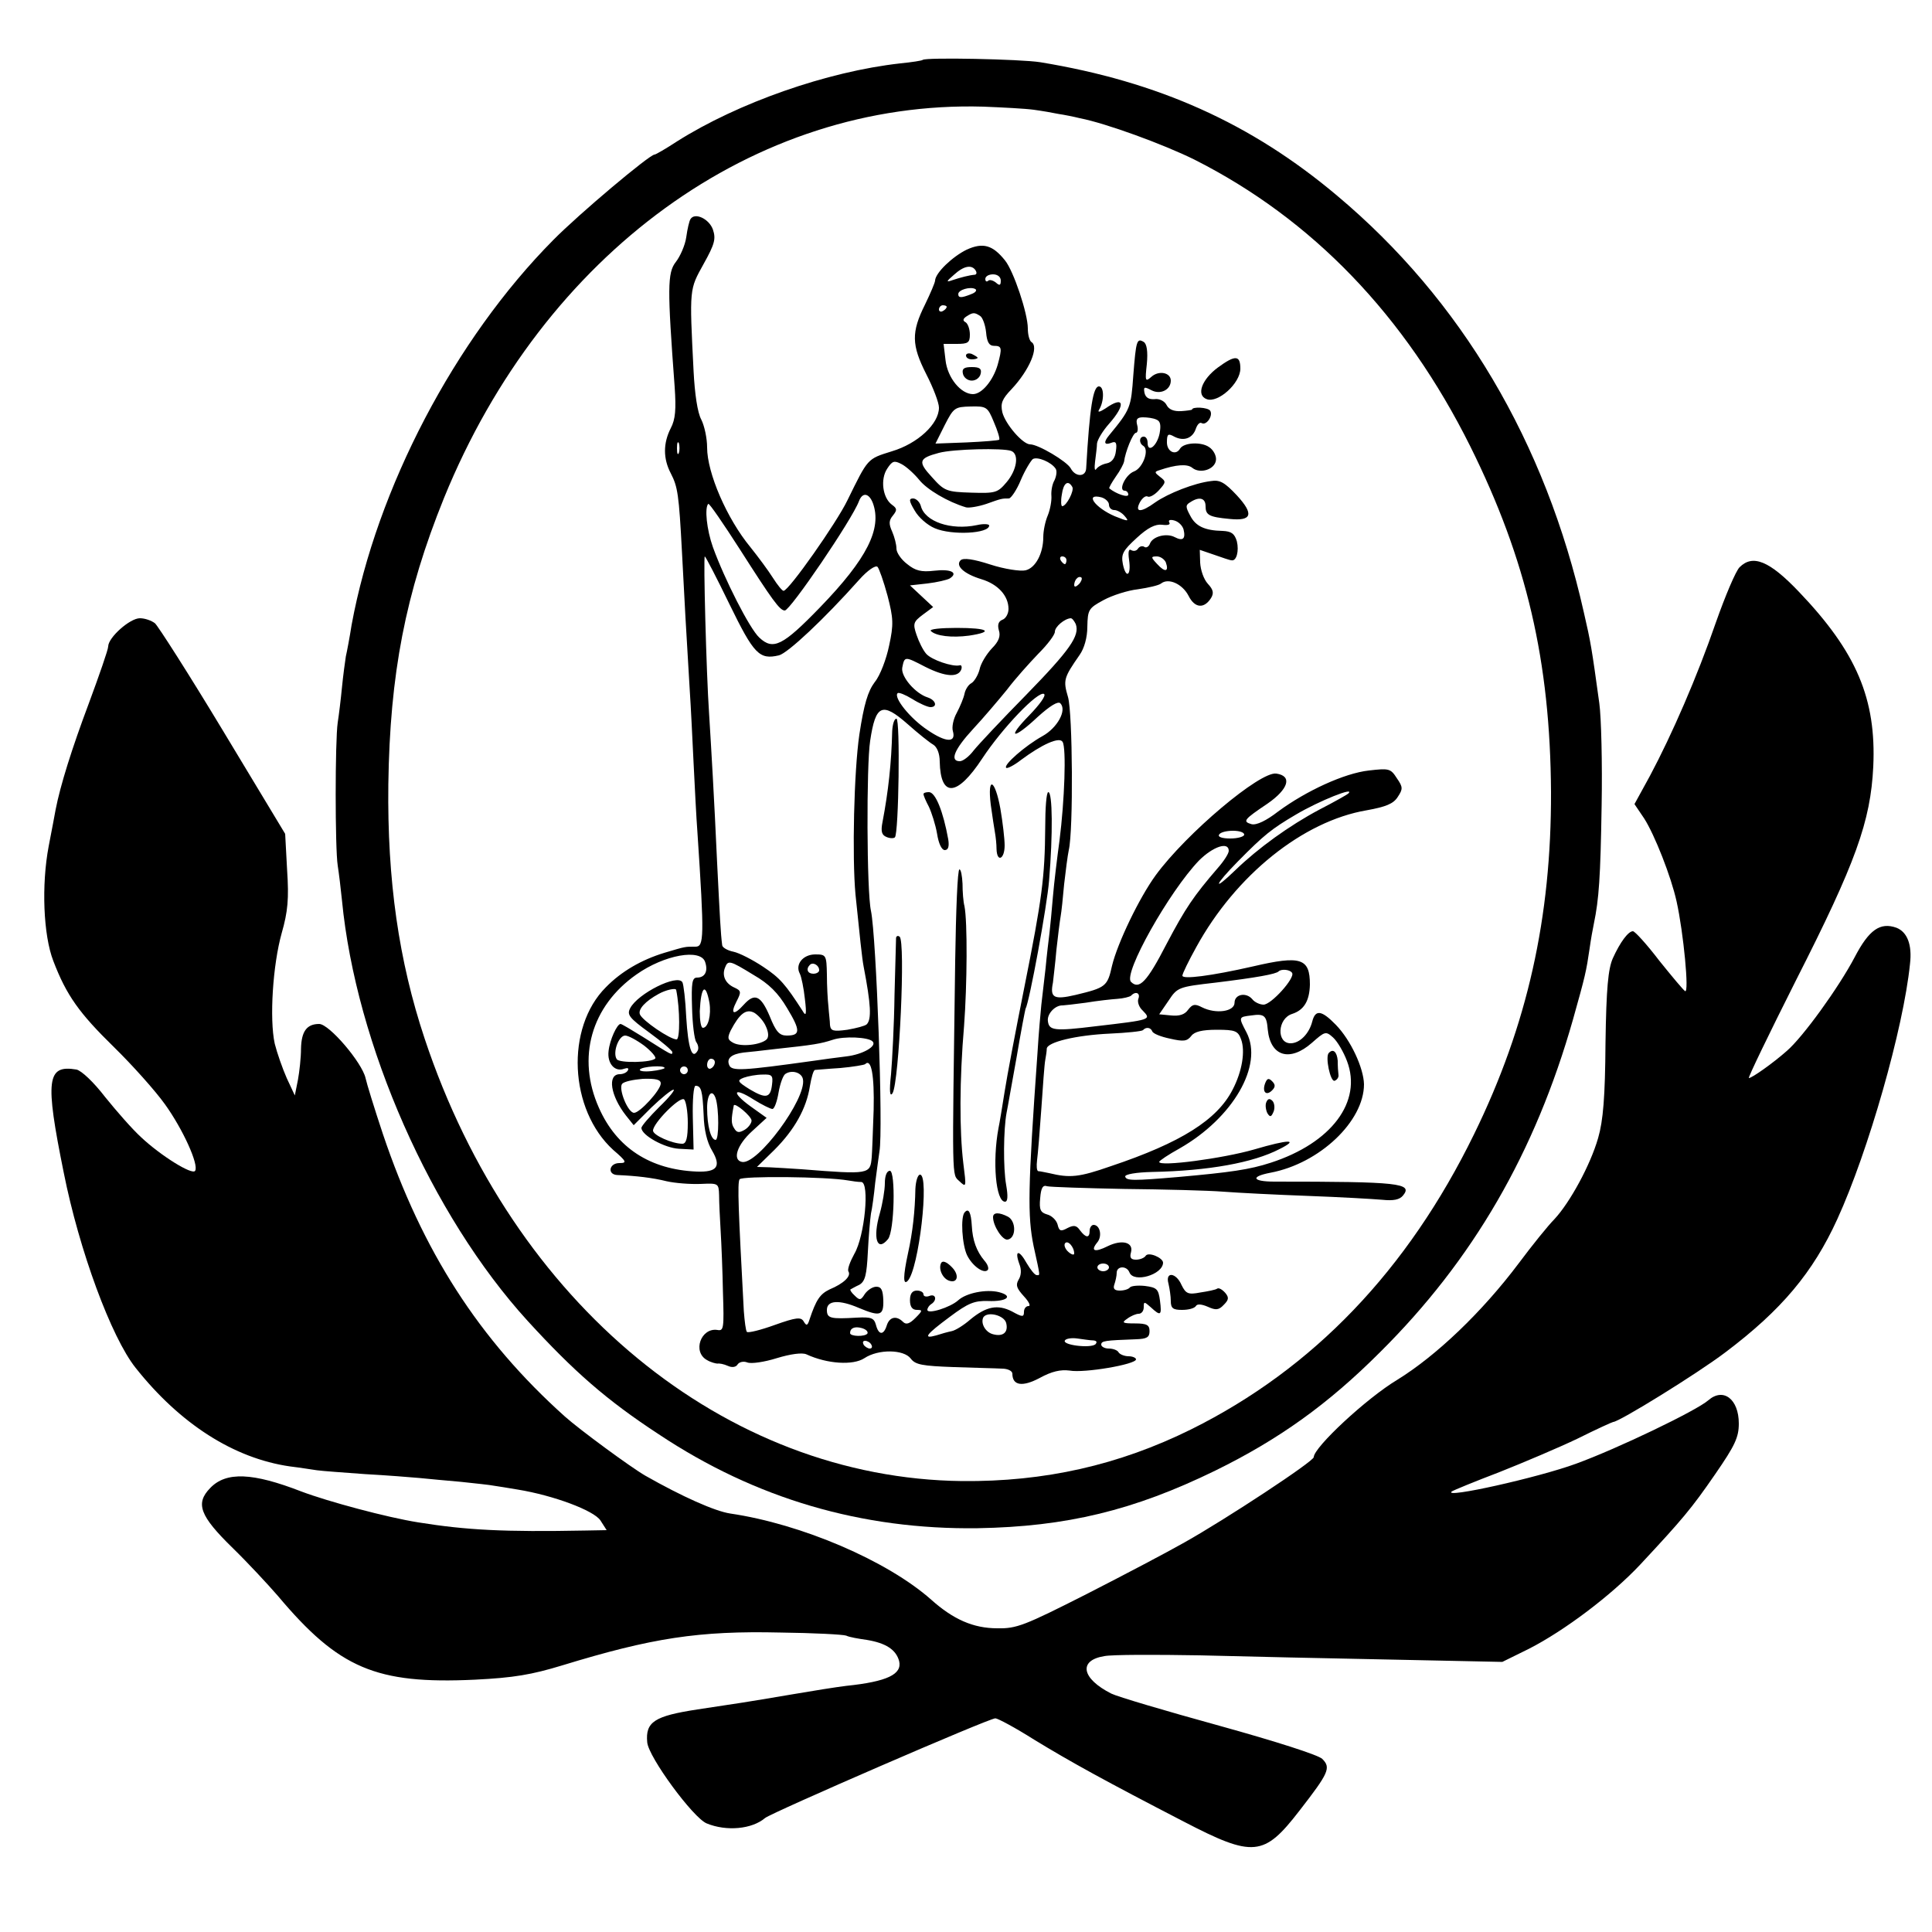 <?xml version="1.0" standalone="no"?>
<!DOCTYPE svg PUBLIC "-//W3C//DTD SVG 20010904//EN"
 "http://www.w3.org/TR/2001/REC-SVG-20010904/DTD/svg10.dtd">
<svg version="1.0" xmlns="http://www.w3.org/2000/svg"
 width="500pt" height="500pt" viewBox="0 0 500 500"
 preserveAspectRatio="xMidYMid meet">
<g transform="translate(0,500) scale(0.1,-0.1)"
fill="#000000" stroke="none">
<path d="M2388 4845 c-2 -2 -28 -6 -58 -9 -189 -21 -420 -102 -578 -202 -29
-19 -55 -34 -58 -34 -13 0 -196 -154 -262 -221 -255 -257 -457 -643 -522 -996
-5 -32 -12 -69 -15 -82 -2 -13 -7 -49 -10 -80 -3 -31 -8 -72 -11 -91 -7 -47
-7 -326 0 -370 3 -19 8 -60 11 -90 36 -373 231 -815 481 -1089 119 -130 203
-204 339 -293 251 -167 526 -247 825 -243 230 4 404 46 615 149 165 81 292
172 426 306 241 239 402 517 500 862 32 114 34 123 43 184 3 22 8 50 11 64 13
63 17 118 20 305 2 110 -1 229 -6 265 -20 145 -22 157 -40 235 -99 441 -318
810 -639 1079 -222 187 -463 295 -768 345 -50 8 -297 13 -304 6z m287 -129
c22 -3 51 -8 65 -11 14 -2 39 -7 55 -11 67 -13 215 -67 296 -107 305 -154 545
-403 714 -742 146 -294 207 -556 209 -895 1 -324 -61 -603 -199 -885 -172
-352 -416 -607 -732 -764 -188 -93 -380 -136 -593 -134 -614 7 -1163 459
-1391 1145 -67 201 -97 410 -94 658 4 285 44 494 144 741 258 634 804 1030
1396 1013 50 -2 108 -5 130 -8z"/>
<path d="M1787 4433 c-3 -4 -8 -25 -11 -47 -3 -21 -16 -50 -27 -64 -22 -28
-22 -68 -3 -323 4 -59 2 -84 -10 -107 -20 -39 -20 -79 0 -117 18 -35 21 -54
29 -205 6 -116 11 -209 20 -355 3 -44 7 -129 10 -190 3 -60 7 -141 10 -180 18
-272 17 -295 -5 -295 -28 0 -24 1 -81 -16 -59 -18 -111 -48 -151 -89 -105
-105 -95 -317 19 -421 35 -30 36 -34 16 -34 -27 0 -32 -30 -5 -31 48 -2 91 -7
127 -16 22 -5 61 -8 88 -7 46 2 47 2 48 -29 0 -18 2 -59 4 -92 2 -33 5 -105 6
-160 3 -92 2 -100 -14 -97 -43 7 -66 -57 -27 -78 10 -6 23 -9 27 -9 4 1 16 -1
27 -6 11 -5 21 -3 25 4 4 6 15 9 25 5 10 -4 44 1 76 11 36 11 66 15 77 10 54
-25 121 -29 150 -10 36 24 102 23 120 -1 12 -16 30 -19 111 -22 53 -2 109 -3
125 -4 15 0 27 -6 27 -13 0 -31 26 -35 71 -11 31 17 54 22 77 19 38 -7 172 16
172 29 0 4 -9 8 -19 8 -11 0 -23 5 -26 10 -3 6 -15 10 -26 10 -10 0 -19 5 -19
10 0 10 9 11 90 14 28 1 35 5 35 21 0 16 -7 20 -38 20 -32 0 -35 2 -20 12 9 7
23 13 30 13 7 0 13 7 13 17 0 15 1 15 18 0 26 -24 29 -22 24 17 -4 30 -8 34
-39 38 -19 2 -36 0 -39 -4 -3 -4 -14 -8 -26 -8 -14 0 -18 5 -14 16 3 9 6 22 6
30 0 18 26 19 33 1 11 -28 86 -6 87 25 0 13 -38 29 -45 18 -3 -5 -14 -10 -25
-10 -13 0 -17 5 -13 19 7 26 -23 34 -60 16 -34 -17 -46 -13 -27 10 13 16 7 45
-10 45 -5 0 -10 -7 -10 -15 0 -20 -10 -19 -25 1 -9 13 -16 14 -32 6 -18 -10
-22 -8 -26 9 -3 11 -15 23 -27 26 -17 5 -21 12 -18 42 2 27 7 35 18 31 8 -2
98 -5 200 -7 102 -1 217 -4 255 -7 39 -3 138 -8 220 -11 83 -3 169 -8 192 -10
29 -3 45 0 54 11 26 32 -9 36 -333 36 -57 0 -63 13 -10 23 127 24 242 133 242
229 -1 42 -34 114 -73 154 -37 38 -53 40 -61 8 -8 -31 -32 -56 -56 -56 -37 0
-34 64 4 76 31 10 45 34 46 76 0 68 -23 76 -147 47 -110 -25 -183 -34 -183
-24 0 5 16 38 36 74 102 186 276 326 441 354 50 9 69 17 80 34 14 21 14 26 -2
49 -16 25 -20 26 -72 20 -64 -7 -163 -53 -235 -106 -31 -24 -56 -36 -69 -33
-24 7 -20 12 41 53 55 38 65 72 23 78 -42 6 -233 -155 -312 -263 -43 -59 -99
-176 -113 -234 -12 -54 -16 -57 -95 -76 -56 -13 -66 -7 -58 32 1 11 6 49 9 85
4 37 9 76 11 87 2 11 6 48 9 83 4 35 9 74 12 88 12 51 10 355 -2 396 -13 44
-11 50 30 109 12 17 20 45 20 73 1 44 3 48 42 69 22 12 62 25 89 28 27 4 54
10 60 15 19 15 55 -1 71 -32 16 -32 40 -34 58 -6 8 13 6 22 -8 37 -11 12 -19
36 -20 55 l-1 33 38 -13 c20 -7 40 -14 44 -14 13 -3 20 24 14 49 -6 20 -14 26
-37 27 -46 1 -70 12 -84 40 -12 22 -12 27 0 34 24 16 40 11 40 -10 0 -23 9
-28 62 -33 58 -6 64 12 19 61 -31 33 -44 41 -67 37 -43 -5 -111 -32 -144 -55
-37 -27 -54 -27 -40 0 6 11 15 18 20 15 5 -3 18 4 29 16 19 21 19 23 3 35 -14
11 -15 13 -2 17 44 15 73 17 86 6 20 -16 59 -4 61 21 1 11 -7 26 -18 33 -20
14 -65 12 -75 -4 -11 -19 -34 -8 -34 16 0 22 3 24 19 15 25 -13 48 -4 56 21 4
11 10 17 15 14 12 -7 30 19 22 32 -6 9 -47 11 -47 3 0 -1 -13 -3 -28 -4 -19
-1 -32 4 -38 16 -5 10 -19 17 -31 15 -15 -1 -23 4 -26 16 -3 16 -1 17 18 7 23
-12 50 1 50 25 0 21 -31 27 -50 10 -16 -14 -17 -12 -12 33 3 32 0 52 -8 57
-18 11 -20 3 -27 -86 -6 -84 -7 -88 -63 -156 -15 -18 -12 -26 6 -19 12 5 15 0
12 -21 -2 -18 -10 -29 -23 -32 -11 -2 -23 -8 -28 -15 -4 -6 -5 3 -3 19 2 17 5
38 5 47 1 10 15 33 31 51 45 51 39 74 -9 40 -14 -9 -21 -11 -17 -4 14 22 14
61 0 61 -15 0 -24 -54 -33 -212 -1 -23 -28 -23 -40 0 -10 18 -84 62 -105 62
-19 0 -64 52 -72 83 -5 23 -1 34 24 60 46 49 72 110 51 122 -5 4 -9 19 -9 35
0 39 -37 149 -59 176 -32 40 -57 47 -99 28 -37 -18 -81 -60 -82 -80 0 -5 -12
-33 -26 -62 -36 -72 -35 -105 3 -180 18 -35 33 -74 33 -87 0 -42 -55 -93 -122
-113 -64 -20 -61 -17 -115 -127 -28 -58 -151 -233 -165 -234 -3 -1 -16 15 -28
34 -12 19 -38 54 -58 79 -61 74 -112 192 -112 258 0 24 -7 56 -15 72 -10 18
-17 67 -20 125 -11 217 -11 211 26 278 29 52 32 65 24 89 -10 28 -47 45 -58
27z m738 -133 c3 -5 3 -10 -2 -11 -14 -1 -37 -7 -58 -14 -17 -6 -17 -4 4 14
25 23 46 27 56 11z m65 -26 c0 -13 -3 -14 -13 -5 -8 6 -17 8 -20 4 -4 -3 -7
-1 -7 5 0 7 9 12 20 12 12 0 20 -7 20 -16z m-76 -35 c-27 -11 -34 -10 -34 0 0
11 31 20 44 13 5 -3 1 -9 -10 -13z m-64 -33 c0 -3 -4 -8 -10 -11 -5 -3 -10 -1
-10 4 0 6 5 11 10 11 6 0 10 -2 10 -4z m87 -24 c6 -4 13 -23 15 -42 2 -25 8
-35 20 -35 21 0 22 -5 10 -49 -12 -41 -41 -76 -64 -76 -31 0 -66 42 -71 88
l-5 42 34 0 c29 0 34 3 34 24 0 14 -5 28 -11 32 -8 4 -7 9 2 15 17 11 21 11
36 1z m35 -274 c10 -23 16 -43 14 -46 -3 -2 -41 -5 -85 -7 l-80 -3 24 48 c23
45 26 47 67 48 41 1 44 -1 60 -40z m421 6 c10 -4 12 -14 8 -36 -7 -33 -31 -51
-31 -24 0 9 -4 16 -10 16 -12 0 -13 -17 -1 -24 16 -10 -1 -57 -24 -66 -22 -8
-42 -50 -24 -50 5 0 9 -5 9 -10 0 -9 -32 2 -49 16 -2 1 6 15 17 31 11 15 20
33 21 38 3 25 23 75 31 75 4 0 6 9 3 20 -4 15 0 20 15 20 11 0 27 -2 35 -6z
m-1236 -86 c-3 -7 -5 -2 -5 12 0 14 2 19 5 13 2 -7 2 -19 0 -25z m860 5 c21
-8 15 -49 -12 -81 -23 -27 -28 -29 -91 -27 -64 2 -70 4 -102 40 -37 40 -35 49
18 63 37 10 166 13 187 5z m115 -46 c4 -6 2 -19 -3 -30 -6 -10 -9 -28 -8 -40
1 -12 -3 -35 -9 -50 -7 -16 -12 -41 -12 -57 0 -42 -20 -80 -46 -86 -13 -3 -54
3 -91 15 -43 14 -70 18 -77 11 -14 -14 8 -35 54 -49 43 -13 70 -43 70 -77 0
-12 -7 -25 -16 -28 -10 -4 -13 -13 -9 -27 5 -15 0 -29 -18 -47 -14 -15 -29
-39 -32 -55 -4 -15 -14 -31 -21 -35 -8 -4 -16 -17 -18 -28 -2 -10 -11 -32 -20
-49 -9 -16 -13 -37 -10 -47 9 -31 -18 -30 -66 3 -45 30 -88 84 -77 95 3 3 20
-4 38 -15 19 -12 40 -21 47 -21 19 0 14 18 -7 25 -32 10 -70 54 -66 77 6 30 6
30 60 2 52 -26 85 -28 93 -6 2 7 0 12 -5 10 -18 -4 -72 14 -86 30 -8 9 -19 31
-25 49 -10 29 -8 34 16 52 l27 20 -30 28 -30 28 45 5 c25 3 51 9 58 13 23 15
3 25 -40 20 -34 -4 -49 0 -70 17 -16 12 -28 30 -28 40 0 11 -5 30 -11 44 -9
20 -9 29 2 42 11 14 11 18 -3 28 -24 18 -30 66 -12 93 13 20 18 22 37 12 12
-6 33 -25 46 -41 20 -25 74 -57 121 -71 8 -2 32 2 53 9 39 14 40 14 58 14 5 0
20 21 31 48 11 26 26 50 31 54 12 7 48 -8 59 -25z m43 -47 c6 -9 -15 -50 -26
-50 -3 0 -4 14 -1 30 4 30 16 39 27 20z m-516 -42 c24 -66 -15 -144 -137 -270
-96 -99 -121 -112 -157 -78 -25 23 -90 151 -120 234 -16 45 -22 102 -12 112 2
3 39 -51 82 -118 83 -130 103 -158 116 -158 14 0 174 235 192 283 9 24 26 21
36 -5z m611 -4 c0 -8 6 -14 14 -14 7 0 20 -7 27 -16 12 -14 9 -14 -26 0 -51
22 -79 60 -35 49 11 -3 20 -12 20 -19z m193 -64 c6 -25 -2 -31 -23 -20 -21 11
-57 2 -64 -17 -3 -8 -10 -12 -15 -8 -5 3 -12 1 -16 -5 -4 -6 -11 -7 -17 -4 -7
5 -9 -4 -6 -25 6 -41 -8 -50 -16 -11 -5 26 0 35 36 68 28 26 48 36 65 34 15
-2 23 0 19 6 -3 6 2 8 13 5 11 -3 21 -13 24 -23z m-1175 -194 c63 -129 77
-144 128 -132 23 6 116 93 207 195 22 25 43 39 48 34 4 -4 16 -38 26 -75 15
-58 16 -74 4 -129 -7 -34 -23 -77 -37 -94 -18 -24 -28 -57 -40 -136 -14 -96
-19 -316 -10 -414 11 -107 17 -166 21 -186 19 -99 21 -137 8 -150 -4 -4 -27
-10 -50 -14 -37 -5 -43 -3 -45 12 0 10 -3 32 -4 48 -2 17 -4 54 -4 83 -1 50
-2 52 -30 52 -32 0 -53 -26 -40 -50 4 -8 10 -37 13 -65 5 -41 3 -47 -6 -31
-44 68 -58 85 -102 114 -27 18 -62 36 -77 39 -15 3 -29 11 -29 17 -4 30 -6 73
-13 211 -8 176 -15 293 -21 390 -7 102 -15 405 -11 405 2 0 31 -56 64 -124z
m872 114 c0 -5 -2 -10 -4 -10 -3 0 -8 5 -11 10 -3 6 -1 10 4 10 6 0 11 -4 11
-10z m257 -5 c9 -25 -2 -27 -22 -5 -17 18 -17 20 -1 20 9 0 19 -7 23 -15z
m-225 -57 c-7 -7 -12 -8 -12 -2 0 6 3 14 7 17 3 4 9 5 12 2 2 -3 -1 -11 -7
-17z m-8 -103 c11 -30 -15 -67 -128 -183 -63 -64 -124 -129 -136 -144 -12 -16
-28 -28 -36 -28 -27 0 -14 31 34 83 27 29 66 75 88 102 21 28 58 69 81 93 24
24 43 49 43 57 0 13 25 34 41 35 4 0 9 -7 13 -15z m-120 -236 c-60 -61 -43
-65 22 -4 31 28 52 41 58 35 18 -18 -8 -64 -46 -85 -45 -25 -102 -75 -94 -82
2 -3 20 6 38 20 55 41 100 61 108 47 10 -16 5 -153 -8 -255 -6 -44 -14 -109
-17 -145 -3 -36 -7 -78 -9 -95 -2 -16 -7 -57 -10 -90 -4 -33 -9 -76 -11 -95
-2 -19 -7 -75 -10 -125 -25 -351 -26 -422 -10 -500 18 -82 17 -75 8 -75 -5 0
-16 14 -26 31 -20 36 -32 34 -19 -2 6 -15 5 -30 -2 -41 -8 -14 -5 -22 14 -43
13 -14 18 -25 12 -25 -7 0 -12 -7 -12 -15 0 -14 -4 -14 -31 1 -37 19 -67 13
-108 -21 -16 -14 -38 -28 -48 -30 -10 -2 -28 -7 -40 -11 -36 -10 -27 2 35 48
48 36 64 42 99 41 49 -2 67 13 28 23 -33 8 -84 -2 -105 -21 -21 -19 -80 -37
-80 -25 0 5 5 12 10 15 16 10 12 28 -5 21 -8 -3 -15 -1 -15 4 0 6 -8 10 -17
10 -12 0 -18 -8 -18 -25 0 -17 6 -25 18 -25 15 0 15 -2 -4 -21 -15 -15 -24
-18 -32 -10 -17 17 -35 13 -42 -9 -8 -26 -21 -26 -28 1 -5 18 -12 21 -49 19
-69 -4 -78 -2 -78 20 0 25 32 27 83 5 55 -23 64 -20 63 20 -1 26 -5 35 -18 35
-10 0 -23 -9 -30 -19 -10 -16 -13 -17 -26 -4 -8 7 -13 15 -11 16 2 1 12 7 23
12 15 9 19 25 22 85 2 41 6 86 8 99 3 13 8 49 11 80 4 31 9 67 11 81 10 55 -8
556 -22 623 -11 49 -12 377 -2 440 14 94 31 101 97 43 27 -24 57 -48 66 -53
10 -6 17 -23 17 -44 2 -94 45 -91 110 8 52 79 145 176 160 167 6 -4 -12 -28
-38 -55z m825 -203 c-2 -2 -35 -21 -74 -41 -79 -42 -159 -100 -218 -157 -60
-58 -55 -40 7 23 67 68 87 84 150 121 59 35 156 74 135 54z m-269 -106 c0 -5
-16 -10 -36 -10 -21 0 -33 4 -29 10 3 6 19 10 36 10 16 0 29 -4 29 -10z m-40
-42 c0 -7 -13 -27 -28 -44 -63 -73 -84 -104 -133 -197 -51 -99 -71 -119 -92
-98 -21 21 99 234 176 314 36 36 77 50 77 25z m-1355 -288 c8 -24 -1 -40 -21
-40 -13 0 -15 -14 -13 -77 1 -43 6 -83 11 -90 5 -7 7 -17 3 -23 -14 -23 -24 7
-29 87 -2 45 -7 86 -10 91 -13 22 -115 -29 -135 -67 -9 -17 -3 -25 49 -63 33
-24 60 -47 60 -51 0 -9 -1 -8 -77 40 -29 18 -54 33 -57 33 -9 0 -28 -41 -31
-70 -4 -32 16 -55 40 -46 9 3 13 2 10 -4 -3 -6 -13 -10 -21 -10 -33 0 -24 -56
16 -107 l20 -25 46 46 c26 25 52 46 57 46 5 0 -11 -20 -37 -45 -25 -25 -46
-49 -46 -54 0 -19 60 -52 97 -54 l38 -2 -2 83 c-1 45 2 82 7 82 15 0 18 -13
21 -75 1 -39 9 -72 22 -93 24 -41 13 -56 -40 -54 -120 5 -207 61 -253 165 -58
130 -20 263 97 345 72 51 167 68 178 32z m125 -33 c40 -23 64 -47 87 -86 35
-58 35 -71 -1 -71 -19 0 -28 10 -44 50 -23 54 -39 61 -67 30 -26 -29 -36 -25
-19 8 13 25 12 28 -5 36 -23 10 -33 30 -25 51 8 21 12 20 74 -18z m170 12 c0
-5 -7 -9 -15 -9 -15 0 -20 12 -9 23 8 8 24 -1 24 -14z m1224 -7 c8 -13 -54
-82 -74 -82 -9 0 -23 6 -29 14 -16 19 -46 13 -46 -9 0 -23 -48 -30 -84 -12
-19 10 -25 8 -36 -6 -9 -13 -23 -17 -44 -15 l-31 3 24 35 c23 35 26 36 122 47
106 13 156 22 163 29 7 7 30 5 35 -4z m-1594 -44 c10 -50 10 -128 1 -128 -17
0 -89 49 -95 65 -5 13 14 34 49 53 18 10 44 16 45 10z m86 -33 c5 -31 -3 -65
-17 -65 -5 0 -8 19 -8 43 3 64 15 76 25 22z m1110 10 c-3 -8 2 -22 11 -30 23
-24 24 -24 -122 -41 -106 -13 -120 -11 -123 13 -3 19 19 42 38 41 3 0 30 3 60
7 30 5 67 9 82 10 15 1 31 5 35 8 12 13 25 7 19 -8z m-964 -71 c7 -15 8 -28 2
-34 -15 -14 -65 -20 -86 -9 -15 8 -16 13 -7 32 23 44 40 57 61 46 10 -6 24
-21 30 -35z m1299 -9 c7 -69 57 -84 114 -34 34 30 36 31 55 14 11 -10 27 -37
36 -61 40 -105 -40 -212 -197 -263 -55 -18 -105 -25 -239 -37 -117 -10 -135
-10 -138 1 -1 6 28 11 70 12 147 3 261 24 329 59 52 26 26 26 -66 -1 -80 -23
-245 -45 -245 -32 0 3 24 19 53 35 138 79 217 215 173 300 -21 40 -21 40 12
44 34 5 40 0 43 -37z m-299 -4 c2 -6 22 -14 46 -19 35 -8 44 -7 55 7 8 11 28
16 66 16 48 0 55 -3 63 -25 11 -30 3 -82 -22 -130 -40 -78 -133 -137 -315
-198 -83 -29 -106 -31 -160 -18 -11 2 -23 5 -28 5 -4 1 -5 13 -3 29 2 15 7 75
11 133 4 59 8 115 10 125 2 11 4 24 4 30 1 17 76 35 163 39 44 2 83 6 86 9 8
9 20 7 24 -3z m-1315 -37 c18 -14 31 -29 29 -33 -7 -11 -94 -13 -100 -2 -11
17 5 61 22 61 8 0 30 -12 49 -26z m591 11 c13 -12 -25 -34 -68 -39 -25 -3 -62
-8 -82 -11 -187 -26 -215 -28 -221 -11 -7 17 6 28 37 32 12 1 48 5 81 9 103
11 119 14 150 24 29 10 92 7 103 -4z m-408 -54 c0 -6 -4 -13 -10 -16 -5 -3
-10 1 -10 9 0 9 5 16 10 16 6 0 10 -4 10 -9z m411 -123 c-2 -57 -4 -112 -5
-123 -4 -44 -5 -45 -181 -31 -27 2 -65 4 -83 5 l-33 1 45 44 c52 52 83 107 92
165 4 23 9 41 13 42 3 0 33 3 66 5 33 3 62 8 64 10 16 16 24 -29 22 -118z
m-541 108 c0 -2 -15 -6 -34 -8 -19 -2 -32 0 -30 4 5 8 64 12 64 4z m60 -6 c0
-5 -4 -10 -10 -10 -5 0 -10 5 -10 10 0 6 5 10 10 10 6 0 10 -4 10 -10z m298
-23 c10 -50 -118 -223 -158 -214 -25 5 -13 44 27 80 l37 34 -42 30 c-51 37
-44 51 9 17 21 -13 43 -24 48 -24 5 0 12 19 16 43 4 23 12 45 18 48 17 11 42
3 45 -14z m-80 -14 c-4 -35 -16 -37 -58 -12 -32 20 -33 23 -15 30 11 4 33 8
48 8 25 1 28 -2 25 -26z m-288 3 c0 -17 -54 -76 -69 -76 -16 0 -41 62 -31 75
5 6 29 11 54 13 34 1 46 -2 46 -12z m142 -38 c9 -27 9 -108 0 -108 -12 0 -22
35 -22 83 0 36 13 50 22 25z m-72 -64 c0 -39 -4 -54 -14 -54 -26 0 -76 22 -76
34 0 19 68 88 80 81 5 -3 10 -31 10 -61z m165 6 c0 -7 -8 -18 -18 -24 -14 -8
-20 -8 -27 4 -8 12 -8 23 -1 59 2 9 46 -28 46 -39z m250 -155 c11 -2 26 -4 34
-4 22 -1 9 -140 -18 -186 -11 -20 -19 -41 -15 -46 7 -12 -13 -31 -49 -46 -25
-12 -35 -27 -52 -78 -5 -16 -8 -17 -15 -5 -7 12 -19 11 -75 -9 -36 -13 -68
-21 -72 -18 -3 3 -6 28 -8 54 -14 261 -17 332 -11 341 6 9 225 7 281 -3z m585
-189 c0 -5 -7 -3 -15 4 -8 7 -12 17 -9 22 7 10 24 -9 24 -26z m90 -36 c0 -5
-7 -10 -15 -10 -8 0 -15 5 -15 10 0 6 7 10 15 10 8 0 15 -4 15 -10z m-266
-144 c6 -24 -8 -36 -34 -29 -20 5 -33 29 -25 44 11 16 54 5 59 -15z m-359 -27
c-6 -9 -45 -8 -45 1 0 13 12 18 30 13 11 -3 17 -9 15 -14z m585 -18 c8 -1 10
-4 5 -10 -13 -11 -87 -2 -79 10 3 5 18 7 32 5 15 -2 34 -5 42 -5z m-575 -11
c3 -5 2 -10 -4 -10 -5 0 -13 5 -16 10 -3 6 -2 10 4 10 5 0 13 -4 16 -10z"/>
<path d="M2500 4080 c0 -6 7 -10 15 -10 8 0 15 2 15 4 0 2 -7 6 -15 10 -8 3
-15 1 -15 -4z"/>
<path d="M2492 4033 c2 -10 12 -18 23 -18 11 0 21 8 23 18 3 13 -3 17 -23 17
-20 0 -26 -4 -23 -17z"/>
<path d="M2367 3679 c10 -18 33 -38 52 -46 44 -19 141 -14 141 7 0 4 -15 5
-32 1 -67 -14 -135 9 -145 50 -3 10 -12 19 -20 19 -11 0 -11 -6 4 -31z"/>
<path d="M2409 3367 c13 -13 54 -18 99 -12 66 10 49 20 -32 20 -41 0 -72 -3
-67 -8z"/>
<path d="M2309 3108 c-2 -83 -10 -156 -25 -235 -5 -25 -2 -34 10 -39 9 -4 19
-4 22 -1 10 10 14 307 4 307 -6 0 -10 -15 -11 -32z"/>
<path d="M2564 2918 c4 -29 9 -62 11 -73 2 -11 4 -30 4 -42 1 -36 21 -27 21 9
0 17 -5 60 -11 95 -14 77 -34 86 -25 11z"/>
<path d="M2390 2945 c0 -4 6 -18 14 -33 7 -15 17 -46 21 -69 4 -26 12 -43 20
-43 9 0 12 9 9 28 -13 72 -33 122 -50 122 -8 0 -14 -2 -14 -5z"/>
<path d="M2705 2858 c-1 -128 -8 -183 -54 -413 -22 -110 -45 -231 -51 -270 -6
-38 -13 -81 -16 -95 -16 -86 -7 -190 17 -190 7 0 8 14 3 43 -8 44 -7 145 1
187 3 14 14 79 26 144 11 66 22 122 23 125 10 17 56 268 61 332 10 120 9 229
-2 229 -5 0 -8 -42 -8 -92z"/>
<path d="M2472 2513 c-8 -580 -9 -551 11 -570 18 -17 18 -16 10 47 -10 83 -10
215 2 355 8 107 9 270 1 310 -3 11 -5 37 -5 58 -1 20 -4 37 -8 37 -5 0 -9
-107 -11 -237z"/>
<path d="M2319 2573 c0 -4 -2 -71 -4 -148 -1 -77 -6 -169 -9 -205 -5 -45 -3
-60 4 -49 17 29 34 395 18 405 -4 3 -8 2 -9 -3z"/>
<path d="M2290 1938 c0 -18 -6 -53 -13 -78 -19 -65 -7 -101 21 -67 17 20 20
177 5 177 -8 0 -13 -13 -13 -32z"/>
<path d="M2369 1923 c-1 -57 -7 -112 -19 -166 -13 -60 -13 -84 -1 -72 29 30
57 275 32 275 -6 0 -11 -17 -12 -37z"/>
<path d="M2497 1863 c-12 -11 -7 -86 6 -112 14 -28 43 -48 53 -38 4 4 0 15 -8
24 -21 25 -31 53 -33 91 -2 34 -8 46 -18 35z"/>
<path d="M2570 1850 c0 -23 25 -61 38 -58 22 4 22 47 1 59 -23 12 -39 12 -39
-1z"/>
<path d="M2436 1732 c-8 -14 2 -39 19 -46 24 -9 29 15 7 36 -12 12 -22 16 -26
10z"/>
<path d="M3439 2275 c-10 -9 4 -76 15 -72 6 2 11 9 10 15 -1 7 -2 23 -2 37 -2
23 -12 32 -23 20z"/>
<path d="M3274 2196 c-8 -22 3 -33 18 -18 9 9 9 15 0 24 -9 9 -13 7 -18 -6z"/>
<path d="M3277 2147 c-3 -7 -1 -20 3 -28 7 -11 10 -10 16 4 4 10 2 23 -3 28
-7 7 -12 6 -16 -4z"/>
<path d="M3152 4049 c-42 -31 -57 -72 -29 -82 29 -11 87 41 87 79 0 35 -13 36
-58 3z"/>
<path d="M3024 1678 c3 -13 6 -33 6 -45 0 -19 6 -23 29 -23 17 0 32 4 36 10 3
6 15 5 31 -2 20 -9 28 -9 41 5 13 13 14 19 4 31 -8 9 -17 14 -21 11 -4 -3 -24
-7 -44 -10 -31 -6 -37 -3 -48 19 -14 33 -43 36 -34 4z"/>
<path d="M4502 3532 c-10 -10 -37 -74 -61 -142 -49 -142 -114 -291 -171 -398
l-40 -73 25 -37 c27 -42 70 -151 84 -215 18 -81 33 -239 22 -232 -4 2 -34 38
-67 79 -32 42 -63 76 -68 76 -12 0 -33 -28 -52 -70 -12 -27 -17 -77 -19 -220
-1 -139 -6 -200 -19 -245 -20 -70 -73 -167 -113 -210 -16 -16 -58 -68 -93
-115 -94 -125 -212 -238 -314 -301 -80 -48 -216 -175 -216 -200 0 -11 -228
-161 -335 -221 -44 -25 -158 -85 -254 -134 -160 -81 -180 -89 -230 -88 -62 0
-114 23 -171 74 -114 101 -336 196 -520 223 -40 6 -125 44 -220 98 -38 22
-170 119 -208 153 -222 199 -369 428 -471 731 -22 66 -42 131 -45 145 -9 40
-94 140 -120 140 -32 0 -46 -19 -47 -64 0 -23 -4 -59 -8 -81 l-8 -40 -21 45
c-11 25 -25 65 -31 89 -14 64 -5 204 18 286 16 56 19 89 14 164 l-5 93 -161
267 c-88 146 -168 271 -176 278 -9 7 -26 13 -39 13 -26 0 -82 -50 -82 -73 0
-8 -23 -74 -50 -147 -44 -117 -74 -213 -86 -275 -2 -11 -10 -54 -18 -95 -19
-100 -14 -230 12 -297 34 -89 67 -135 157 -223 48 -47 107 -113 132 -148 46
-64 88 -156 78 -172 -7 -12 -89 39 -140 87 -23 21 -64 68 -93 104 -30 39 -61
68 -74 71 -77 13 -82 -25 -33 -267 40 -201 123 -426 186 -505 115 -145 254
-234 399 -255 25 -3 56 -8 70 -10 14 -2 70 -6 125 -10 55 -3 118 -8 140 -10
22 -2 71 -7 108 -10 37 -4 76 -8 85 -10 9 -1 37 -6 62 -10 92 -15 197 -54 214
-80 l16 -25 -55 -1 c-211 -4 -307 1 -432 21 -82 13 -234 54 -303 80 -126 49
-195 52 -236 9 -39 -40 -27 -72 58 -155 39 -38 91 -94 117 -124 158 -188 254
-229 510 -217 101 5 147 13 226 37 232 71 353 90 565 85 85 -1 162 -5 170 -8
8 -4 32 -8 53 -11 49 -8 76 -25 84 -55 8 -34 -31 -53 -137 -64 -25 -3 -88 -13
-140 -22 -130 -22 -132 -22 -245 -39 -111 -17 -135 -32 -130 -85 3 -38 119
-196 154 -210 51 -21 117 -15 151 14 17 14 579 258 596 258 6 0 51 -24 100
-55 95 -58 184 -107 387 -212 181 -94 208 -91 300 28 76 98 82 111 59 134 -10
10 -119 45 -267 86 -138 38 -263 75 -279 83 -77 39 -86 86 -18 97 20 4 132 4
247 2 116 -3 339 -8 496 -11 l287 -6 69 34 c92 47 214 139 288 218 109 117
132 144 194 234 51 74 61 95 61 131 0 63 -40 94 -79 60 -31 -27 -235 -125
-342 -164 -98 -36 -345 -91 -322 -72 4 3 60 26 123 50 63 25 155 64 203 87 48
24 90 43 92 43 15 0 216 124 290 180 146 110 227 207 290 345 80 175 171 493
188 660 6 50 -7 83 -35 94 -42 15 -71 -5 -108 -76 -41 -78 -134 -207 -176
-243 -35 -31 -90 -70 -98 -70 -3 0 52 114 122 253 155 305 193 411 200 553 8
175 -43 296 -192 452 -77 81 -120 98 -154 64z"/>
</g>
</svg>
